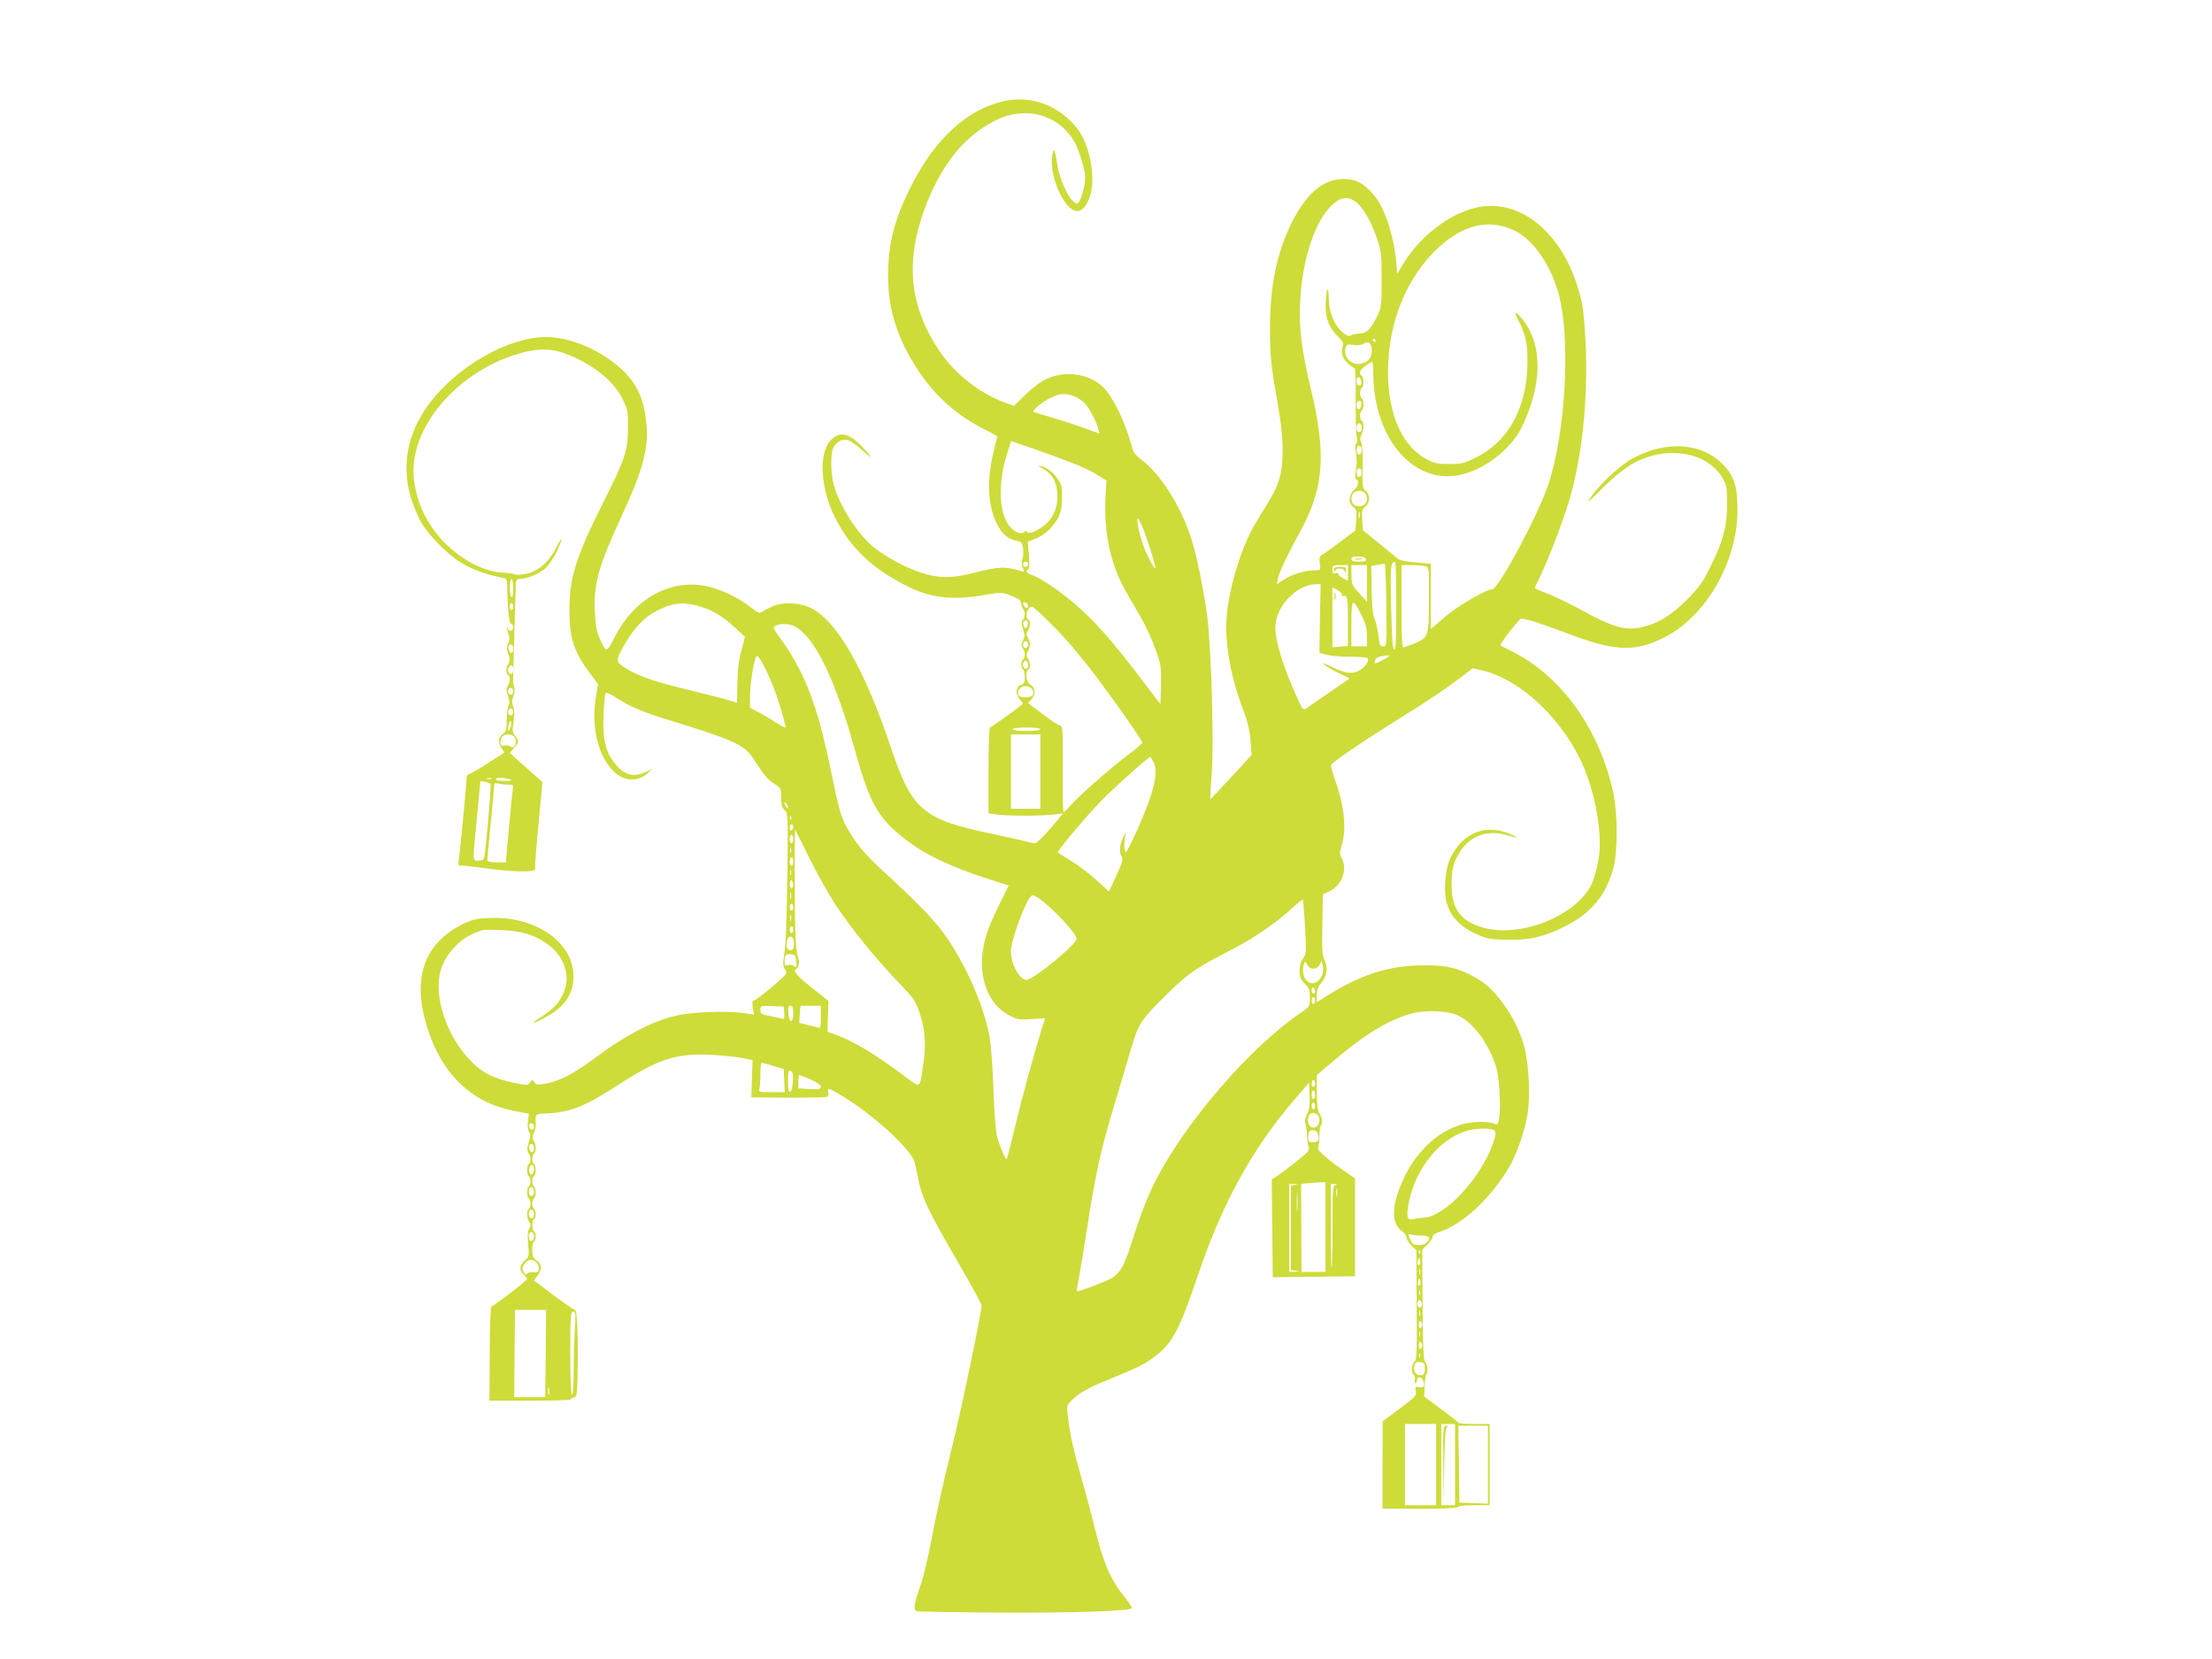 <?xml version="1.0" standalone="no"?>
<!DOCTYPE svg PUBLIC "-//W3C//DTD SVG 20010904//EN"
 "http://www.w3.org/TR/2001/REC-SVG-20010904/DTD/svg10.dtd">
<svg version="1.0" xmlns="http://www.w3.org/2000/svg"
 width="1280pt" height="960pt" viewBox="0 0 1280 960"
 preserveAspectRatio="xMidYMid meet">
<g transform="translate(0,960) scale(0.1,-0.1)"
fill="#cddc39" stroke="none">
<path d="M5810 9015 c-210 -46 -396 -215 -533 -483 -102 -199 -139 -342 -138
-537 1 -191 56 -361 178 -544 99 -148 224 -258 383 -337 39 -19 70 -37 70 -40
0 -3 -9 -40 -19 -82 -42 -166 -36 -317 17 -421 30 -61 63 -90 113 -100 30 -6
35 -11 39 -46 3 -22 1 -50 -4 -62 -6 -16 -5 -32 3 -49 10 -22 9 -25 -6 -20
-101 30 -127 29 -283 -10 -121 -31 -198 -31 -297 1 -86 27 -211 94 -280 151
-90 74 -191 231 -227 353 -18 61 -21 176 -6 215 13 35 52 58 84 50 15 -3 52
-29 82 -56 68 -63 70 -54 3 17 -77 81 -133 92 -185 34 -68 -76 -55 -277 26
-440 89 -178 215 -298 419 -401 136 -68 260 -83 447 -51 99 17 102 16 155 -4
42 -16 55 -25 57 -44 2 -13 8 -28 13 -33 13 -14 11 -50 -3 -64 -9 -9 -8 -21 2
-52 11 -34 11 -44 0 -66 -11 -20 -12 -29 -2 -44 15 -24 16 -57 2 -65 -5 -3
-10 -17 -10 -30 0 -13 5 -27 10 -30 6 -3 10 -23 10 -44 0 -30 -4 -40 -20 -44
-31 -8 -37 -54 -10 -83 13 -13 22 -25 19 -27 -41 -34 -184 -137 -191 -137 -4
0 -8 -112 -8 -249 l0 -248 53 -7 c63 -8 263 -8 331 1 l48 6 -73 -86 c-41 -48
-81 -87 -89 -87 -8 0 -31 5 -50 10 -19 6 -111 26 -204 46 -396 82 -460 138
-581 499 -153 456 -312 733 -465 808 -65 31 -164 35 -221 8 -24 -11 -51 -26
-60 -32 -13 -10 -25 -4 -69 30 -73 57 -183 108 -266 122 -204 35 -406 -80
-515 -294 -49 -97 -51 -97 -91 -7 -15 33 -22 74 -26 151 -7 163 22 267 158
559 123 266 157 395 139 542 -17 150 -64 239 -173 328 -117 96 -279 160 -405
160 -218 0 -513 -168 -676 -384 -157 -210 -175 -446 -53 -679 20 -38 63 -93
113 -142 106 -107 199 -155 365 -189 22 -4 25 -10 25 -48 2 -131 11 -218 23
-218 6 0 12 -9 12 -20 0 -11 -7 -20 -15 -20 -8 0 -15 5 -15 12 0 6 -2 9 -5 7
-2 -3 1 -19 7 -37 9 -24 9 -36 -1 -55 -11 -20 -11 -31 0 -61 11 -29 11 -41 1
-56 -15 -24 -16 -57 -2 -65 14 -8 13 -41 -2 -64 -9 -15 -9 -28 2 -60 9 -28 10
-44 3 -53 -6 -7 -11 -44 -11 -81 0 -57 -3 -71 -20 -82 -28 -21 -32 -49 -11
-81 l18 -29 -97 -62 c-53 -35 -103 -63 -109 -63 -7 0 -13 -10 -13 -22 0 -32
-39 -436 -45 -476 -5 -24 -3 -32 7 -31 7 2 51 -3 98 -9 198 -29 346 -33 337
-8 -3 6 6 121 19 256 l23 245 -23 20 c-13 11 -55 49 -95 84 l-71 64 25 29 c30
35 30 39 6 69 -16 21 -18 32 -9 84 6 41 5 67 -2 86 -9 21 -9 36 1 62 7 20 9
42 4 53 -5 11 -7 30 -6 44 1 14 4 126 7 250 4 124 7 249 8 278 1 47 3 52 23
52 42 0 118 32 151 63 18 18 46 60 63 93 38 82 38 104 -1 27 -43 -85 -103
-138 -174 -153 -30 -6 -61 -8 -68 -4 -6 4 -34 8 -62 10 -110 4 -238 69 -340
170 -102 103 -165 231 -181 372 -34 297 262 639 635 733 101 26 170 22 259
-14 148 -60 263 -153 313 -255 31 -63 33 -72 32 -172 -1 -129 -16 -175 -147
-435 -156 -313 -192 -427 -192 -620 0 -161 27 -240 127 -372 l39 -52 -10 -57
c-38 -203 19 -403 136 -475 52 -32 124 -23 166 22 18 18 23 26 12 17 -11 -9
-39 -21 -63 -28 -56 -14 -103 7 -149 68 -51 68 -66 136 -61 273 3 64 8 121 12
127 4 7 27 -3 64 -27 76 -49 152 -82 297 -126 374 -114 443 -146 492 -221 66
-102 83 -124 123 -149 39 -24 40 -27 40 -78 0 -40 5 -59 20 -75 20 -22 21 -30
16 -375 -5 -328 -8 -393 -22 -489 -4 -25 -1 -44 9 -59 15 -21 13 -24 -76 -100
-51 -43 -98 -79 -105 -79 -9 0 -10 -11 -6 -41 l7 -40 -54 8 c-106 15 -307 8
-404 -16 -127 -30 -284 -111 -440 -227 -142 -106 -221 -148 -305 -164 -48 -9
-57 -8 -67 7 -12 16 -14 16 -26 -1 -13 -18 -17 -18 -98 -1 -46 9 -110 30 -142
47 -195 104 -337 423 -273 615 26 78 94 156 170 193 63 31 68 32 173 28 123
-5 196 -27 271 -81 94 -67 134 -178 97 -273 -23 -60 -58 -100 -129 -146 -76
-49 -61 -49 29 0 113 62 163 147 152 259 -19 185 -231 322 -483 311 -77 -3
-101 -9 -155 -35 -216 -107 -290 -297 -218 -561 80 -292 257 -471 513 -520
l87 -17 -6 -42 c-4 -26 -1 -49 6 -61 10 -16 10 -29 -1 -62 -11 -33 -11 -46 -2
-61 15 -23 16 -56 2 -64 -13 -8 -13 -62 0 -70 5 -3 10 -17 10 -30 0 -13 -5
-27 -10 -30 -13 -8 -13 -62 0 -70 13 -8 13 -52 0 -60 -14 -9 -13 -51 2 -75 10
-16 10 -24 0 -40 -8 -14 -10 -41 -6 -90 7 -67 6 -71 -20 -95 -31 -29 -33 -55
-6 -80 11 -10 20 -22 20 -26 0 -9 -195 -159 -207 -159 -4 0 -9 -123 -9 -273
l-2 -272 234 0 c129 0 234 3 234 6 0 4 9 9 20 12 18 5 20 15 22 123 5 201 -2
384 -14 384 -6 0 -62 38 -125 85 l-114 86 21 26 c27 35 26 69 -5 89 -20 13
-25 24 -25 60 0 23 4 46 10 49 13 8 13 52 0 60 -13 8 -13 62 0 70 13 8 13 52
0 60 -5 3 -10 17 -10 30 0 13 5 27 10 30 13 8 13 62 0 70 -13 8 -13 52 0 60
13 8 13 62 0 70 -13 8 -13 52 0 60 14 8 13 51 -2 75 -9 15 -9 24 1 43 7 13 12
37 11 53 -4 59 -4 59 63 61 134 6 223 40 411 163 238 154 338 186 541 176 66
-3 147 -12 180 -18 l60 -13 -4 -107 -3 -108 93 -1 c231 -2 339 0 348 5 5 3 7
15 4 26 -8 29 4 25 92 -29 168 -104 364 -281 403 -364 5 -12 15 -53 22 -90 23
-125 53 -190 241 -514 71 -122 129 -229 129 -237 0 -46 -129 -659 -185 -878
-35 -139 -80 -343 -100 -453 -21 -110 -50 -238 -67 -285 -41 -117 -45 -147
-21 -153 10 -3 200 -7 423 -8 465 -4 820 8 820 26 0 6 -23 41 -52 76 -72 90
-112 183 -159 371 -22 90 -58 224 -79 298 -46 159 -66 248 -79 350 -9 65 -8
77 7 93 42 47 101 83 210 127 187 76 229 97 288 143 102 80 138 150 251 482
137 404 313 723 552 1000 l86 100 3 -75 c2 -55 -1 -82 -14 -106 -12 -22 -15
-39 -9 -60 4 -16 8 -49 9 -74 1 -25 5 -53 10 -62 6 -13 -10 -30 -71 -78 -43
-35 -93 -72 -111 -84 l-33 -21 3 -283 3 -283 238 3 238 3 0 283 0 283 -35 24
c-119 81 -187 139 -179 154 4 9 8 39 8 68 0 28 3 55 8 59 12 12 8 49 -8 70
-10 14 -14 47 -15 121 l0 102 86 73 c192 164 335 251 467 284 79 21 206 15
262 -11 89 -42 172 -152 220 -290 20 -56 31 -228 21 -300 -6 -39 -10 -45 -24
-39 -31 14 -110 16 -166 4 -142 -29 -276 -144 -355 -302 -78 -160 -86 -272
-21 -320 17 -12 30 -30 30 -41 0 -10 13 -31 28 -45 l28 -27 2 -316 c2 -273 0
-318 -13 -329 -17 -14 -20 -66 -4 -76 6 -3 9 -17 6 -30 -2 -13 0 -21 4 -18 5
3 9 12 9 20 0 19 26 18 34 -2 13 -34 7 -47 -20 -41 -24 4 -26 2 -21 -23 5 -25
-2 -33 -93 -101 l-99 -74 -1 -252 0 -253 53 0 c243 -3 382 1 385 10 2 6 42 10
93 10 l89 0 0 235 0 235 -89 0 c-49 0 -91 3 -93 8 -1 4 -47 39 -100 79 l-97
72 3 60 c1 33 5 63 9 67 12 12 8 61 -6 72 -10 9 -13 83 -15 331 l-2 320 30 29
c17 17 30 37 30 45 0 9 16 21 38 28 136 44 296 192 404 374 46 77 95 220 109
321 15 106 5 279 -21 379 -43 159 -161 330 -273 393 -108 61 -170 77 -307 76
-202 0 -369 -54 -567 -180 l-53 -34 0 41 c0 29 7 50 25 70 34 41 41 88 20 132
-14 30 -16 63 -13 209 l3 173 36 16 c71 33 108 124 75 188 -15 29 -15 36 -1
83 28 94 13 230 -40 376 -15 41 -24 79 -22 86 6 16 191 141 407 276 169 105
251 161 354 238 l58 45 52 -12 c225 -50 476 -289 591 -561 70 -167 107 -387
87 -522 -7 -42 -21 -102 -33 -133 -72 -194 -413 -338 -640 -272 -127 38 -178
107 -179 242 0 96 10 135 49 197 60 94 163 129 276 94 69 -21 68 -12 -2 14
-116 44 -229 9 -299 -93 -41 -59 -54 -101 -61 -193 -11 -143 43 -235 175 -297
58 -27 80 -32 169 -35 132 -5 225 15 346 76 155 77 241 181 284 342 24 91 24
315 -1 430 -79 368 -300 678 -586 820 -36 18 -66 34 -68 35 -7 6 109 155 121
155 27 0 125 -31 250 -79 287 -110 401 -117 573 -32 242 120 425 433 428 731
1 145 -19 208 -87 276 -122 121 -322 135 -511 36 -77 -40 -199 -152 -254 -234
-25 -36 -9 -23 71 57 111 111 191 163 292 189 169 45 343 -14 407 -138 19 -34
22 -57 22 -141 0 -130 -21 -211 -92 -355 -49 -101 -67 -126 -141 -201 -94 -94
-171 -140 -272 -161 -83 -17 -164 6 -319 92 -69 38 -162 83 -205 101 -44 17
-81 33 -83 34 -2 2 10 29 26 61 49 97 140 336 176 461 70 242 103 551 93 863
-4 102 -13 217 -21 257 -80 390 -348 630 -625 559 -150 -38 -315 -167 -406
-315 l-40 -65 -3 40 c-12 169 -68 343 -133 417 -60 69 -101 90 -173 91 -118 2
-218 -84 -304 -258 -84 -171 -123 -361 -123 -604 0 -166 6 -221 47 -452 31
-175 35 -316 10 -410 -16 -61 -33 -93 -135 -258 -79 -127 -150 -347 -171 -529
-17 -155 18 -365 95 -563 24 -63 36 -114 41 -174 l7 -84 -119 -130 c-66 -71
-120 -128 -121 -127 -1 0 3 69 9 152 13 184 -3 735 -27 913 -22 157 -59 341
-91 442 -58 184 -179 376 -288 457 -35 27 -49 45 -56 75 -31 120 -95 261 -150
328 -75 91 -225 120 -342 66 -35 -16 -84 -52 -124 -92 l-67 -65 -56 21 c-145
53 -290 169 -377 300 -163 244 -194 489 -99 775 80 239 199 413 353 514 93 61
159 83 247 84 121 0 234 -70 288 -177 27 -55 57 -156 57 -195 0 -38 -20 -120
-35 -139 -13 -18 -14 -18 -38 4 -35 33 -77 133 -89 211 -14 91 -20 102 -28 56
-14 -75 16 -191 69 -269 58 -84 110 -76 147 24 37 103 2 298 -69 392 -104 136
-266 198 -427 163z m2037 -584 c38 -28 84 -107 116 -197 30 -86 32 -95 32
-249 0 -152 -1 -163 -26 -215 -35 -72 -62 -100 -100 -100 -17 0 -39 -4 -49
-10 -15 -8 -25 -4 -51 17 -49 42 -79 115 -80 198 -1 88 -17 51 -18 -44 -1 -76
21 -129 73 -180 28 -27 33 -38 26 -55 -13 -34 0 -74 32 -101 16 -14 33 -25 37
-25 4 0 7 -82 6 -182 -1 -101 2 -198 6 -216 4 -19 3 -35 -3 -38 -6 -4 -7 -22
-3 -43 3 -20 6 -47 6 -61 0 -14 -3 -41 -6 -61 -4 -23 -3 -39 4 -43 18 -12 12
-37 -14 -62 -32 -29 -34 -77 -4 -97 18 -13 20 -23 17 -76 l-5 -61 -84 -63
c-46 -35 -94 -69 -106 -75 -18 -10 -20 -18 -16 -52 6 -39 5 -40 -25 -40 -57 0
-130 -21 -177 -51 l-47 -30 7 33 c8 39 53 134 129 273 137 248 152 449 62 822
-55 230 -71 360 -62 513 13 244 84 458 183 552 51 49 92 55 140 19z m920 -167
c105 -51 207 -198 252 -364 71 -258 42 -800 -60 -1105 -60 -178 -288 -605
-324 -605 -35 0 -199 -96 -274 -160 l-81 -70 0 189 0 189 -86 7 c-47 4 -93 13
-103 20 -9 8 -58 48 -110 90 l-94 76 -4 60 c-4 52 -1 62 18 78 28 22 28 69 1
91 -18 15 -19 26 -17 140 2 76 -2 131 -8 141 -8 13 -8 25 1 44 15 32 16 72 2
80 -5 3 -10 17 -10 30 0 13 5 27 10 30 6 3 10 19 10 35 0 16 -4 32 -10 35 -5
3 -10 17 -10 30 0 13 5 27 10 30 6 3 10 19 10 35 0 16 -4 32 -10 35 -27 17 -4
49 61 82 3 2 6 -34 6 -79 5 -365 230 -628 493 -578 144 27 304 149 367 280
121 252 120 483 -2 629 -38 44 -48 39 -20 -11 45 -81 58 -150 53 -277 -10
-244 -116 -429 -296 -518 -69 -34 -84 -38 -156 -38 -71 0 -88 4 -135 30 -150
83 -230 287 -218 555 13 263 115 502 286 663 148 139 300 174 448 101z m-807
-634 c0 -5 -2 -10 -4 -10 -3 0 -8 5 -11 10 -3 6 -1 10 4 10 6 0 11 -4 11 -10z
m-22 -51 c4 -47 -23 -80 -69 -85 -53 -5 -96 41 -83 91 6 23 10 24 44 19 21 -4
46 -1 56 5 32 18 49 9 52 -30z m-60 -187 c2 -15 -2 -22 -12 -22 -11 0 -16 9
-16 26 0 31 23 28 28 -4z m-1667 -83 c19 -7 46 -23 61 -37 27 -25 72 -109 84
-156 l6 -25 -83 30 c-46 17 -131 45 -189 62 -58 17 -107 32 -109 34 -10 7 46
55 93 78 55 28 86 31 137 14z m1667 -51 c-5 -32 -28 -35 -28 -4 0 17 5 26 16
26 10 0 14 -7 12 -22z m2 -133 c0 -16 -6 -25 -15 -25 -9 0 -15 9 -15 25 0 16
6 25 15 25 9 0 15 -9 15 -25z m-1645 -216 c40 -16 94 -43 120 -60 l48 -30 -6
-92 c-7 -134 8 -267 44 -379 29 -91 47 -127 162 -323 26 -45 63 -125 82 -179
34 -93 35 -104 33 -210 l-3 -111 -122 160 c-152 201 -267 330 -373 420 -91 78
-195 148 -246 167 -35 12 -42 22 -24 33 7 4 8 35 4 84 l-7 77 45 17 c53 20
101 65 131 121 16 31 22 59 22 117 0 68 -3 79 -28 112 -31 41 -59 62 -97 71
-18 5 -14 1 12 -14 55 -30 81 -73 86 -142 5 -72 -15 -132 -61 -176 -38 -37
-103 -67 -112 -51 -5 7 -11 7 -20 -1 -18 -15 -57 2 -84 36 -63 80 -67 254 -10
430 l20 62 156 -54 c85 -30 188 -68 228 -85z m1645 86 c0 -16 -6 -25 -15 -25
-9 0 -15 9 -15 25 0 16 6 25 15 25 9 0 15 -9 15 -25z m0 -130 c0 -16 -6 -25
-15 -25 -9 0 -15 9 -15 25 0 16 6 25 15 25 9 0 15 -9 15 -25z m18 -117 c7 -7
12 -21 12 -33 0 -12 -5 -26 -12 -33 -7 -7 -21 -12 -33 -12 -12 0 -26 5 -33 12
-7 7 -12 21 -12 33 0 12 5 26 12 33 7 7 21 12 33 12 12 0 26 -5 33 -12z m-31
-145 c-3 -10 -5 -2 -5 17 0 19 2 27 5 18 2 -10 2 -26 0 -35z m-1257 -50 c25
-57 81 -235 76 -241 -8 -7 -54 83 -74 143 -22 65 -37 145 -28 145 3 0 14 -21
26 -47z m1294 -188 c4 -12 -4 -15 -39 -15 -33 0 -45 4 -45 15 0 11 11 15 39
15 25 0 41 -5 45 -15z m-1954 -30 c0 -8 -7 -15 -15 -15 -8 0 -15 7 -15 15 0 8
7 15 15 15 8 0 15 -7 15 -15z m2130 -241 c0 -200 -3 -255 -12 -252 -10 4 -14
66 -18 251 -5 236 -3 254 23 256 4 1 7 -114 7 -255z m-58 6 c3 -238 3 -240
-18 -240 -18 0 -22 8 -27 59 -4 33 -14 77 -22 99 -12 28 -17 78 -18 173 l-2
134 35 6 c19 4 38 7 42 8 4 0 9 -107 10 -239z m-222 185 l0 -46 -30 16 c-17 9
-28 20 -25 24 3 5 -4 7 -15 4 -16 -4 -20 0 -20 21 0 24 3 26 45 26 l45 0 0
-45z m110 -61 l0 -106 -45 49 c-41 45 -44 52 -45 106 l0 57 45 0 45 0 0 -106z
m337 100 c23 -6 23 -8 22 -193 0 -214 -3 -223 -89 -256 -25 -9 -51 -19 -57
-22 -10 -4 -13 47 -13 236 l0 241 58 0 c31 0 67 -3 79 -6z m-5277 -130 c0 -34
-4 -53 -10 -49 -5 3 -10 28 -10 56 0 27 5 49 10 49 6 0 10 -25 10 -56z m4668
-172 l-3 -199 37 -11 c21 -7 82 -12 137 -12 59 0 102 -4 106 -10 11 -17 -24
-60 -59 -75 -39 -17 -79 -9 -156 29 -31 16 -48 21 -40 12 8 -8 45 -30 83 -49
l67 -33 -116 -80 c-63 -43 -124 -85 -134 -93 -18 -12 -22 -9 -51 55 -85 189
-129 329 -129 414 0 118 120 246 233 249 l29 1 -4 -198z m127 137 c-4 -5 -3
-9 2 -8 31 5 33 -2 33 -145 l0 -144 -45 -4 -45 -3 0 173 0 173 30 -16 c17 -9
28 -20 25 -26z m-1815 -66 c0 -20 -24 -11 -28 10 -2 12 1 15 12 11 9 -3 16
-13 16 -21z m1930 -56 c23 -46 30 -74 30 -119 l0 -58 -45 0 -45 0 0 131 c0
150 6 154 60 46z m-4910 53 c0 -11 -4 -20 -10 -20 -5 0 -10 9 -10 20 0 11 5
20 10 20 6 0 10 -9 10 -20z m1065 5 c80 -21 146 -59 216 -125 l60 -55 -21 -80
c-15 -55 -22 -114 -23 -191 l-2 -111 -45 14 c-25 8 -126 34 -225 58 -209 51
-293 79 -370 126 -66 40 -66 44 -3 153 50 85 110 147 177 181 91 46 147 53
236 30z m2064 -122 c72 -72 168 -186 248 -293 136 -182 263 -365 263 -379 0
-4 -40 -38 -89 -74 -97 -73 -276 -231 -328 -290 -18 -20 -35 -37 -38 -37 -3 0
-6 60 -5 133 2 317 1 367 -13 367 -8 0 -53 30 -101 66 l-88 66 22 23 c26 28
21 68 -10 85 -22 12 -29 73 -10 85 14 8 13 41 -2 65 -10 16 -10 24 0 40 6 11
12 29 12 40 0 11 -6 29 -12 40 -10 16 -10 24 0 40 15 24 16 57 2 65 -23 14 -4
75 23 75 6 0 62 -53 126 -117z m-151 15 c-2 -13 -7 -23 -13 -23 -5 0 -11 10
-13 23 -2 15 2 22 13 22 11 0 15 -7 13 -22z m-1349 -13 c115 -59 235 -307 348
-715 91 -330 141 -412 343 -554 85 -60 240 -131 401 -183 l146 -47 -52 -105
c-29 -59 -63 -135 -74 -171 -68 -207 -13 -403 132 -477 46 -23 60 -25 128 -20
l77 5 -20 -62 c-48 -157 -114 -397 -154 -565 -24 -101 -46 -186 -48 -188 -6
-6 -32 52 -53 117 -10 31 -18 121 -24 280 -4 129 -15 269 -23 312 -33 173
-122 382 -237 558 -64 97 -164 203 -373 394 -117 107 -164 165 -220 266 -30
56 -43 102 -86 311 -80 393 -152 579 -302 786 -34 47 -36 53 -20 62 25 15 79
13 111 -4z m1351 -105 c0 -11 -7 -20 -15 -20 -8 0 -15 9 -15 20 0 11 7 20 15
20 8 0 15 -9 15 -20z m-2980 -26 c0 -31 -23 -28 -28 4 -2 15 2 22 12 22 11 0
16 -9 16 -26z m1494 -191 c19 -45 44 -117 56 -160 12 -43 24 -86 26 -96 4 -13
-9 -8 -53 20 -32 21 -80 49 -106 63 l-47 25 0 67 c0 65 22 208 36 230 9 14 45
-46 88 -149z m3546 132 c-55 -30 -59 -30 -53 -6 5 18 22 24 83 29 8 1 -5 -10
-30 -23z m-2060 -36 c0 -10 -7 -19 -15 -19 -15 0 -21 31 -9 43 11 10 24 -3 24
-24z m-2980 -24 c0 -16 -6 -25 -15 -25 -15 0 -21 31 -8 43 13 14 23 6 23 -18z
m3000 -110 c23 -28 8 -50 -35 -50 -30 0 -41 4 -43 18 -5 25 16 47 43 47 12 0
28 -7 35 -15z m-3000 -15 c0 -11 -7 -20 -15 -20 -8 0 -15 9 -15 20 0 11 7 20
15 20 8 0 15 -9 15 -20z m0 -120 c0 -11 -7 -20 -15 -20 -8 0 -15 9 -15 20 0
11 7 20 15 20 8 0 15 -9 15 -20z m-19 -97 c-9 -16 -10 -16 -11 -1 0 9 3 25 7
35 7 16 8 17 11 1 2 -10 -1 -25 -7 -35z m3069 -3 c0 -6 -33 -10 -80 -10 -47 0
-80 4 -80 10 0 6 33 10 80 10 47 0 80 -4 80 -10z m-3040 -50 c15 -28 -5 -67
-25 -50 -8 6 -23 9 -33 6 -24 -8 -33 10 -21 42 11 29 63 31 79 2z m3040 -195
l0 -215 -85 0 -85 0 0 215 0 215 85 0 85 0 0 -215z m656 53 c19 -37 14 -93
-16 -191 -29 -94 -136 -333 -146 -327 -11 6 -11 53 -2 95 6 25 4 24 -12 -10
-22 -45 -25 -87 -9 -113 9 -14 2 -36 -31 -109 l-43 -92 -71 65 c-39 36 -105
86 -146 111 -41 26 -77 48 -79 49 -7 6 149 193 242 290 71 75 282 264 294 264
1 0 10 -14 19 -32z m-3833 -95 c-7 -2 -19 -2 -25 0 -7 3 -2 5 12 5 14 0 19 -2
13 -5z m107 -3 c20 -6 14 -8 -27 -9 -29 -1 -53 3 -53 9 0 12 44 12 80 0z
m-111 -26 c5 -4 -27 -371 -35 -416 -5 -23 -11 -28 -35 -28 -35 0 -35 -16 -9
250 11 113 20 207 20 209 0 4 53 -9 59 -15z m99 -4 c33 0 34 -1 28 -37 -3 -21
-13 -122 -22 -225 l-17 -188 -54 0 c-36 0 -53 4 -53 13 0 6 9 104 20 217 11
113 20 211 20 219 0 9 7 11 23 7 12 -3 37 -6 55 -6z m1622 -135 c0 -5 -5 -3
-10 5 -5 8 -10 20 -10 25 0 6 5 3 10 -5 5 -8 10 -19 10 -25z m17 -67 c-3 -8
-6 -5 -6 6 -1 11 2 17 5 13 3 -3 4 -12 1 -19z m13 -42 c0 -8 -4 -18 -10 -21
-5 -3 -10 3 -10 14 0 12 5 21 10 21 6 0 10 -6 10 -14z m248 -456 c96 -143 226
-303 352 -435 102 -106 107 -113 134 -195 31 -95 36 -178 17 -301 -21 -133 -9
-128 -114 -51 -176 131 -298 203 -408 241 l-31 11 3 89 3 89 -97 77 c-90 71
-110 96 -88 109 14 9 19 40 9 66 -14 37 -19 156 -19 460 0 151 0 277 1 280 0
2 38 -72 84 -166 46 -93 116 -217 154 -274z m-248 385 c0 -14 -4 -25 -10 -25
-5 0 -10 11 -10 25 0 14 5 25 10 25 6 0 10 -11 10 -25z m-13 -77 c-3 -7 -5 -2
-5 12 0 14 2 19 5 13 2 -7 2 -19 0 -25z m13 -53 c0 -14 -4 -25 -10 -25 -5 0
-10 11 -10 25 0 14 5 25 10 25 6 0 10 -11 10 -25z m-13 -77 c-3 -7 -5 -2 -5
12 0 14 2 19 5 13 2 -7 2 -19 0 -25z m13 -59 c0 -10 -4 -19 -10 -19 -5 0 -10
12 -10 26 0 14 4 23 10 19 6 -3 10 -15 10 -26z m-13 -76 c-3 -10 -5 -4 -5 12
0 17 2 24 5 18 2 -7 2 -21 0 -30z m1441 -6 c84 -62 212 -201 212 -229 0 -33
-251 -238 -290 -238 -41 0 -90 90 -90 165 0 71 97 325 125 325 6 0 25 -10 43
-23z m1534 -163 c8 -148 7 -157 -12 -181 -13 -17 -20 -41 -20 -70 0 -36 6 -50
30 -75 26 -25 30 -37 30 -81 -1 -51 -1 -52 -52 -87 -292 -197 -669 -634 -842
-974 -36 -70 -80 -178 -105 -256 -71 -227 -87 -262 -142 -302 -28 -21 -209
-89 -209 -79 0 3 6 40 14 81 8 41 31 181 51 310 45 290 78 440 156 696 33 109
76 253 95 318 41 142 59 169 216 322 118 115 156 141 373 253 122 63 253 153
348 241 28 26 54 46 56 44 2 -2 8 -74 13 -160z m-2962 116 c0 -11 -4 -20 -10
-20 -5 0 -10 9 -10 20 0 11 5 20 10 20 6 0 10 -9 10 -20z m-13 -77 c-3 -10 -5
-4 -5 12 0 17 2 24 5 18 2 -7 2 -21 0 -30z m13 -53 c0 -11 -4 -20 -10 -20 -5
0 -10 9 -10 20 0 11 5 20 10 20 6 0 10 -9 10 -20z m5 -80 c0 -25 -5 -36 -18
-38 -21 -4 -31 19 -23 54 10 40 41 28 41 -16z m13 -104 c3 -35 1 -38 -12 -27
-8 7 -24 10 -36 6 -17 -5 -20 -2 -20 23 0 36 8 44 40 40 21 -3 25 -9 28 -42z
m2992 -41 c16 0 29 8 36 23 l12 23 6 -26 c19 -76 -58 -140 -98 -83 -17 23 -21
64 -10 93 6 14 8 13 18 -7 7 -15 20 -23 36 -23z m10 -131 c0 -8 -4 -14 -10
-14 -5 0 -10 9 -10 21 0 11 5 17 10 14 6 -3 10 -13 10 -21z m0 -54 c0 -11 -4
-20 -10 -20 -5 0 -10 9 -10 20 0 11 5 20 10 20 6 0 10 -9 10 -20z m-3072 -72
c2 -28 0 -37 -10 -34 -7 3 -39 10 -70 16 -52 10 -58 14 -58 36 0 24 2 25 68
22 l67 -3 3 -37z m52 -4 c0 -59 -24 -55 -28 4 -2 33 0 42 12 42 12 0 16 -11
16 -46z m160 -20 c0 -58 -2 -65 -17 -60 -10 3 -38 10 -63 16 l-45 11 3 50 4
49 59 0 59 0 0 -66z m-275 -282 l60 -18 3 -67 3 -67 -77 0 c-65 0 -75 2 -70
16 3 9 6 47 6 85 0 38 3 69 8 69 4 0 34 -8 67 -18z m113 -90 c-2 -33 -8 -57
-15 -60 -10 -3 -13 14 -13 62 0 55 2 64 15 59 12 -4 15 -18 13 -61z m101 12
c39 -17 61 -33 61 -43 0 -13 -10 -15 -65 -13 l-65 4 0 39 c0 21 2 39 4 39 3 0
32 -12 65 -26z m2921 -24 c0 -11 -4 -20 -10 -20 -5 0 -10 9 -10 20 0 11 5 20
10 20 6 0 10 -9 10 -20z m0 -65 c0 -14 -4 -25 -10 -25 -5 0 -10 11 -10 25 0
14 5 25 10 25 6 0 10 -11 10 -25z m0 -65 c0 -11 -4 -20 -10 -20 -5 0 -10 9
-10 20 0 11 5 20 10 20 6 0 10 -9 10 -20z m20 -59 c15 -30 -3 -68 -32 -66 -40
3 -39 85 1 85 11 0 25 -9 31 -19z m-4540 -62 c0 -24 -23 -21 -28 4 -2 10 3 17
12 17 10 0 16 -9 16 -21z m5559 -22 c8 -11 6 -28 -8 -69 -69 -201 -275 -425
-399 -434 -21 -1 -49 -5 -64 -9 -37 -9 -42 16 -24 105 40 190 176 358 329 405
57 18 151 19 166 2z m-1025 -13 c14 -37 7 -54 -24 -54 -26 0 -30 4 -30 28 0
16 3 32 7 35 12 13 41 7 47 -9z m-4534 -90 c0 -31 -23 -28 -28 4 -2 15 2 22
12 22 11 0 16 -9 16 -26z m0 -118 c0 -14 -5 -28 -10 -31 -13 -8 -24 20 -16 40
9 24 26 17 26 -9z m4580 -336 l0 -260 -69 0 -70 0 -1 254 -1 255 38 4 c21 2
53 4 71 5 l32 2 0 -260z m-177 243 l-23 -4 0 -244 0 -244 28 -4 c25 -4 25 -4
-5 -6 l-33 -1 0 255 0 255 28 -1 c23 -2 24 -2 5 -6z m235 0 c-16 -4 -17 -25
-17 -240 0 -130 -3 -238 -5 -241 -3 -2 -5 106 -5 242 l0 246 22 -1 c16 -1 18
-2 5 -6z m-4638 -38 c0 -16 -6 -25 -15 -25 -9 0 -15 9 -15 25 0 16 6 25 15 25
9 0 15 -9 15 -25z m4417 -108 c-2 -23 -3 -1 -3 48 0 50 1 68 3 42 2 -26 2 -67
0 -90z m230 81 c-2 -13 -4 -5 -4 17 -1 22 1 32 4 23 2 -10 2 -28 0 -40z
m-4647 -103 c0 -16 -6 -25 -15 -25 -9 0 -15 9 -15 25 0 16 6 25 15 25 9 0 15
-9 15 -25z m0 -130 c0 -16 -6 -25 -15 -25 -9 0 -15 9 -15 25 0 16 6 25 15 25
9 0 15 -9 15 -25z m5136 5 c48 0 57 -15 27 -42 -15 -13 -41 -16 -74 -9 -6 1
-29 47 -29 58 0 3 7 2 16 -1 9 -3 36 -6 60 -6z m-9 -102 c-3 -8 -6 -5 -6 6 -1
11 2 17 5 13 3 -3 4 -12 1 -19z m-1 -65 c-11 -11 -19 6 -11 24 8 17 8 17 12 0
3 -10 2 -21 -1 -24z m-5111 11 c9 -9 15 -26 13 -38 -2 -17 -9 -20 -32 -18 -16
2 -32 -2 -36 -9 -6 -8 -11 -5 -20 10 -9 18 -8 27 5 47 18 28 47 31 70 8z
m5112 -66 c-3 -7 -5 -2 -5 12 0 14 2 19 5 13 2 -7 2 -19 0 -25z m3 -48 c0 -11
-4 -20 -9 -20 -7 0 -8 17 -2 38 4 10 11 -2 11 -18z m-3 -72 c-3 -7 -5 -2 -5
12 0 14 2 19 5 13 2 -7 2 -19 0 -25z m9 -64 c-5 -13 -10 -14 -18 -6 -6 6 -8
18 -4 28 5 13 10 14 18 6 6 -6 8 -18 4 -28z m-5068 -276 l-3 -253 -90 0 -90 0
1 33 c0 17 1 131 2 252 l2 220 90 0 90 0 -2 -252z m5059 220 c-3 -7 -5 -2 -5
12 0 14 2 19 5 13 2 -7 2 -19 0 -25z m-4890 -75 c-4 -54 -7 -162 -7 -240 0
-89 -4 -143 -10 -143 -6 0 -10 87 -10 240 0 216 2 240 17 240 14 0 15 -11 10
-97z m4903 22 c0 -8 -4 -17 -10 -20 -6 -4 -10 5 -10 20 0 15 4 24 10 20 6 -3
10 -12 10 -20z m-13 -67 c-3 -7 -5 -2 -5 12 0 14 2 19 5 13 2 -7 2 -19 0 -25z
m13 -53 c0 -8 -4 -17 -10 -20 -6 -4 -10 5 -10 20 0 15 4 24 10 20 6 -3 10 -12
10 -20z m-13 -67 c-3 -8 -6 -5 -6 6 -1 11 2 17 5 13 3 -3 4 -12 1 -19z m28
-68 c0 -28 -4 -36 -21 -38 -28 -4 -48 22 -40 54 5 20 12 25 34 22 24 -3 27 -7
27 -38z m-5068 -147 c-3 -10 -5 -2 -5 17 0 19 2 27 5 18 2 -10 2 -26 0 -35z
m5133 -408 l0 -235 -90 0 -90 0 0 235 0 235 90 0 90 0 0 -235z m110 0 l0 -235
-40 0 -40 0 0 235 0 235 40 0 40 0 0 -235z m190 0 l0 -226 -83 3 -82 3 -3 223
-3 222 85 0 86 0 0 -225z"/>
<path d="M7843 6363 c9 -2 25 -2 35 0 9 3 1 5 -18 5 -19 0 -27 -2 -17 -5z"/>
<path d="M7721 6303 c0 -11 3 -13 6 -5 7 19 51 15 56 -5 4 -14 5 -12 6 5 1 19
-4 22 -34 22 -27 0 -35 -4 -34 -17z"/>
<path d="M7722 6150 c0 -19 2 -27 5 -17 2 9 2 25 0 35 -3 9 -5 1 -5 -18z"/>
<path d="M8352 1123 l3 -228 2 220 c3 160 7 221 16 227 8 5 7 8 -5 8 -17 0
-18 -17 -16 -227z"/>
</g>
</svg>
